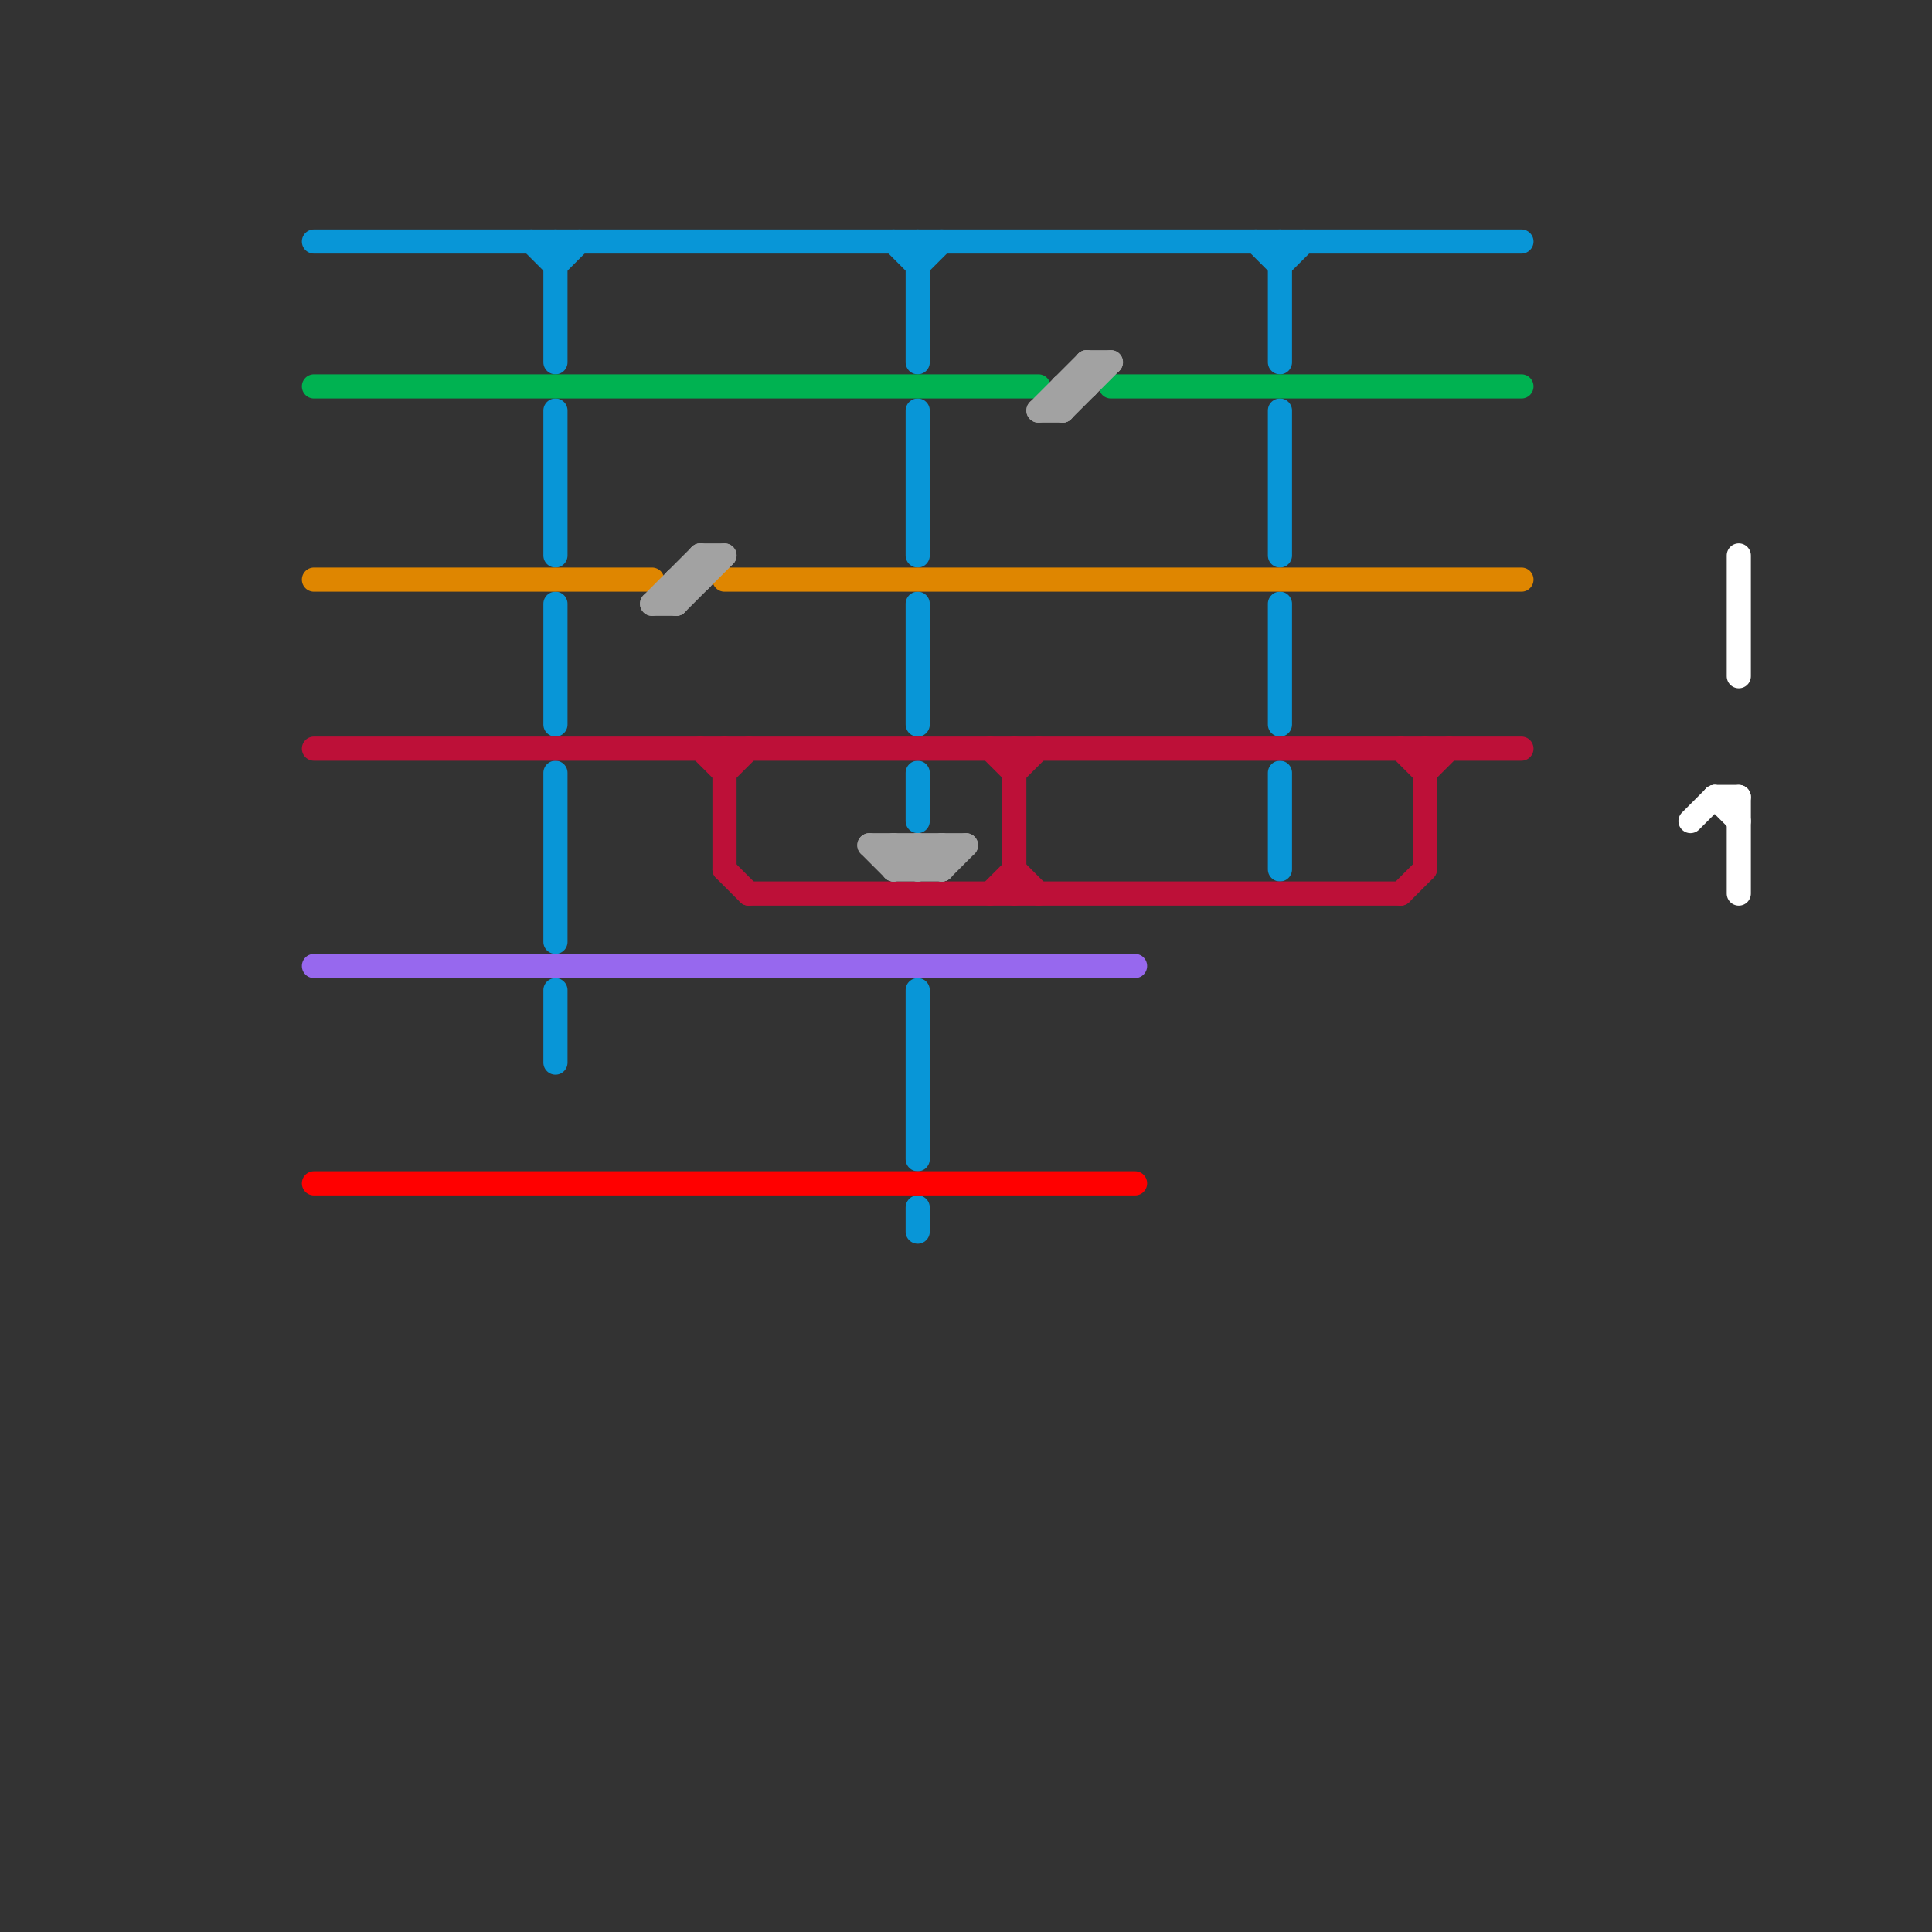 
<svg version="1.1" xmlns="http://www.w3.org/2000/svg" viewBox="0 0 80 80">
<rect x="0" y="0" width="80" height="80" fill="#333333" stroke="none"/>
<style>text { font: 1px Helvetica; font-weight: 600; white-space: pre; dominant-baseline: central; } line { stroke-width: 1; fill: none; stroke-linecap: round; stroke-linejoin: round; } .c0 { stroke: #0896d7 } .c1 { stroke: #df8600 } .c2 { stroke: #00b251 } .c3 { stroke: #bd1038 } .c4 { stroke: #9768ee } .c5 { stroke: #a2a2a2 } .c6 { stroke: #ff0000 } .c7 { stroke: #ffffff } .w1 { stroke-width: 1; }</style><style>.lxco { stroke: #000; stroke-width: 0.525; fill: #fff; stroke-linecap: square; } .lxci { stroke: #fff; stroke-width: 0.25; fill: #fff; stroke-linecap: square; } </style><defs><g id="wm-xf"><circle r="1.2" fill="#000"/><circle r="0.9" fill="#fff"/><circle r="0.6" fill="#000"/><circle r="0.3" fill="#fff"/></g><g id="wm"><circle r="0.6" fill="#000"/><circle r="0.3" fill="#fff"/></g><g id="ct-xf"><circle r="0.5" fill="#fff" stroke="#000" stroke-width="0.2"/></g><g id="ct"><circle r="0.5" fill="#fff" stroke="#000" stroke-width="0.1"/></g><g id="l"><circle r="0.45" fill="#fff" stroke="#000" stroke-width="0.2"/></g></defs><line class="c0 " x1="38" y1="11" x2="39" y2="10"/><line class="c0 " x1="53" y1="10" x2="53" y2="15"/><line class="c0 " x1="53" y1="11" x2="54" y2="10"/><line class="c0 " x1="53" y1="32" x2="53" y2="36"/><line class="c0 " x1="53" y1="17" x2="53" y2="23"/><line class="c0 " x1="22" y1="10" x2="23" y2="11"/><line class="c0 " x1="52" y1="10" x2="53" y2="11"/><line class="c0 " x1="23" y1="41" x2="23" y2="44"/><line class="c0 " x1="38" y1="32" x2="38" y2="34"/><line class="c0 " x1="23" y1="25" x2="23" y2="30"/><line class="c0 " x1="38" y1="41" x2="38" y2="48"/><line class="c0 " x1="23" y1="10" x2="23" y2="15"/><line class="c0 " x1="53" y1="25" x2="53" y2="30"/><line class="c0 " x1="23" y1="17" x2="23" y2="23"/><line class="c0 " x1="38" y1="25" x2="38" y2="30"/><line class="c0 " x1="38" y1="17" x2="38" y2="23"/><line class="c0 " x1="38" y1="10" x2="38" y2="15"/><line class="c0 " x1="13" y1="10" x2="63" y2="10"/><line class="c0 " x1="23" y1="32" x2="23" y2="39"/><line class="c0 " x1="37" y1="10" x2="38" y2="11"/><line class="c0 " x1="23" y1="11" x2="24" y2="10"/><line class="c0 " x1="38" y1="50" x2="38" y2="51"/><line class="c1 " x1="30" y1="24" x2="63" y2="24"/><line class="c1 " x1="13" y1="24" x2="27" y2="24"/><line class="c2 " x1="13" y1="16" x2="43" y2="16"/><line class="c2 " x1="46" y1="16" x2="63" y2="16"/><line class="c3 " x1="42" y1="31" x2="42" y2="37"/><line class="c3 " x1="59" y1="32" x2="60" y2="31"/><line class="c3 " x1="31" y1="37" x2="58" y2="37"/><line class="c3 " x1="13" y1="31" x2="63" y2="31"/><line class="c3 " x1="41" y1="37" x2="42" y2="36"/><line class="c3 " x1="59" y1="31" x2="59" y2="36"/><line class="c3 " x1="42" y1="36" x2="43" y2="37"/><line class="c3 " x1="58" y1="37" x2="59" y2="36"/><line class="c3 " x1="29" y1="31" x2="30" y2="32"/><line class="c3 " x1="30" y1="32" x2="31" y2="31"/><line class="c3 " x1="41" y1="31" x2="42" y2="32"/><line class="c3 " x1="58" y1="31" x2="59" y2="32"/><line class="c3 " x1="30" y1="31" x2="30" y2="36"/><line class="c3 " x1="42" y1="32" x2="43" y2="31"/><line class="c3 " x1="30" y1="36" x2="31" y2="37"/><line class="c4 " x1="13" y1="40" x2="47" y2="40"/><line class="c5 " x1="36" y1="35" x2="40" y2="35"/><line class="c5 " x1="43" y1="17" x2="44" y2="17"/><line class="c5 " x1="44" y1="16" x2="45" y2="16"/><line class="c5 " x1="38" y1="35" x2="38" y2="36"/><line class="c5 " x1="44" y1="16" x2="44" y2="17"/><line class="c5 " x1="36" y1="35" x2="37" y2="36"/><line class="c5 " x1="45" y1="15" x2="45" y2="16"/><line class="c5 " x1="43" y1="17" x2="45" y2="15"/><line class="c5 " x1="45" y1="15" x2="46" y2="15"/><line class="c5 " x1="28" y1="24" x2="28" y2="25"/><line class="c5 " x1="28" y1="24" x2="29" y2="24"/><line class="c5 " x1="37" y1="35" x2="38" y2="36"/><line class="c5 " x1="44" y1="17" x2="46" y2="15"/><line class="c5 " x1="27" y1="25" x2="28" y2="25"/><line class="c5 " x1="39" y1="36" x2="40" y2="35"/><line class="c5 " x1="38" y1="35" x2="39" y2="36"/><line class="c5 " x1="29" y1="23" x2="30" y2="23"/><line class="c5 " x1="38" y1="36" x2="39" y2="35"/><line class="c5 " x1="37" y1="35" x2="37" y2="36"/><line class="c5 " x1="37" y1="36" x2="38" y2="35"/><line class="c5 " x1="28" y1="25" x2="30" y2="23"/><line class="c5 " x1="29" y1="23" x2="29" y2="24"/><line class="c5 " x1="27" y1="25" x2="29" y2="23"/><line class="c5 " x1="37" y1="36" x2="39" y2="36"/><line class="c5 " x1="39" y1="35" x2="39" y2="36"/><line class="c6 " x1="13" y1="49" x2="47" y2="49"/><line class="c7 " x1="72" y1="23" x2="72" y2="28"/><line class="c7 " x1="71" y1="33" x2="72" y2="33"/><line class="c7 " x1="72" y1="33" x2="72" y2="37"/><line class="c7 " x1="70" y1="34" x2="71" y2="33"/><line class="c7 " x1="71" y1="33" x2="72" y2="34"/>
</svg>
